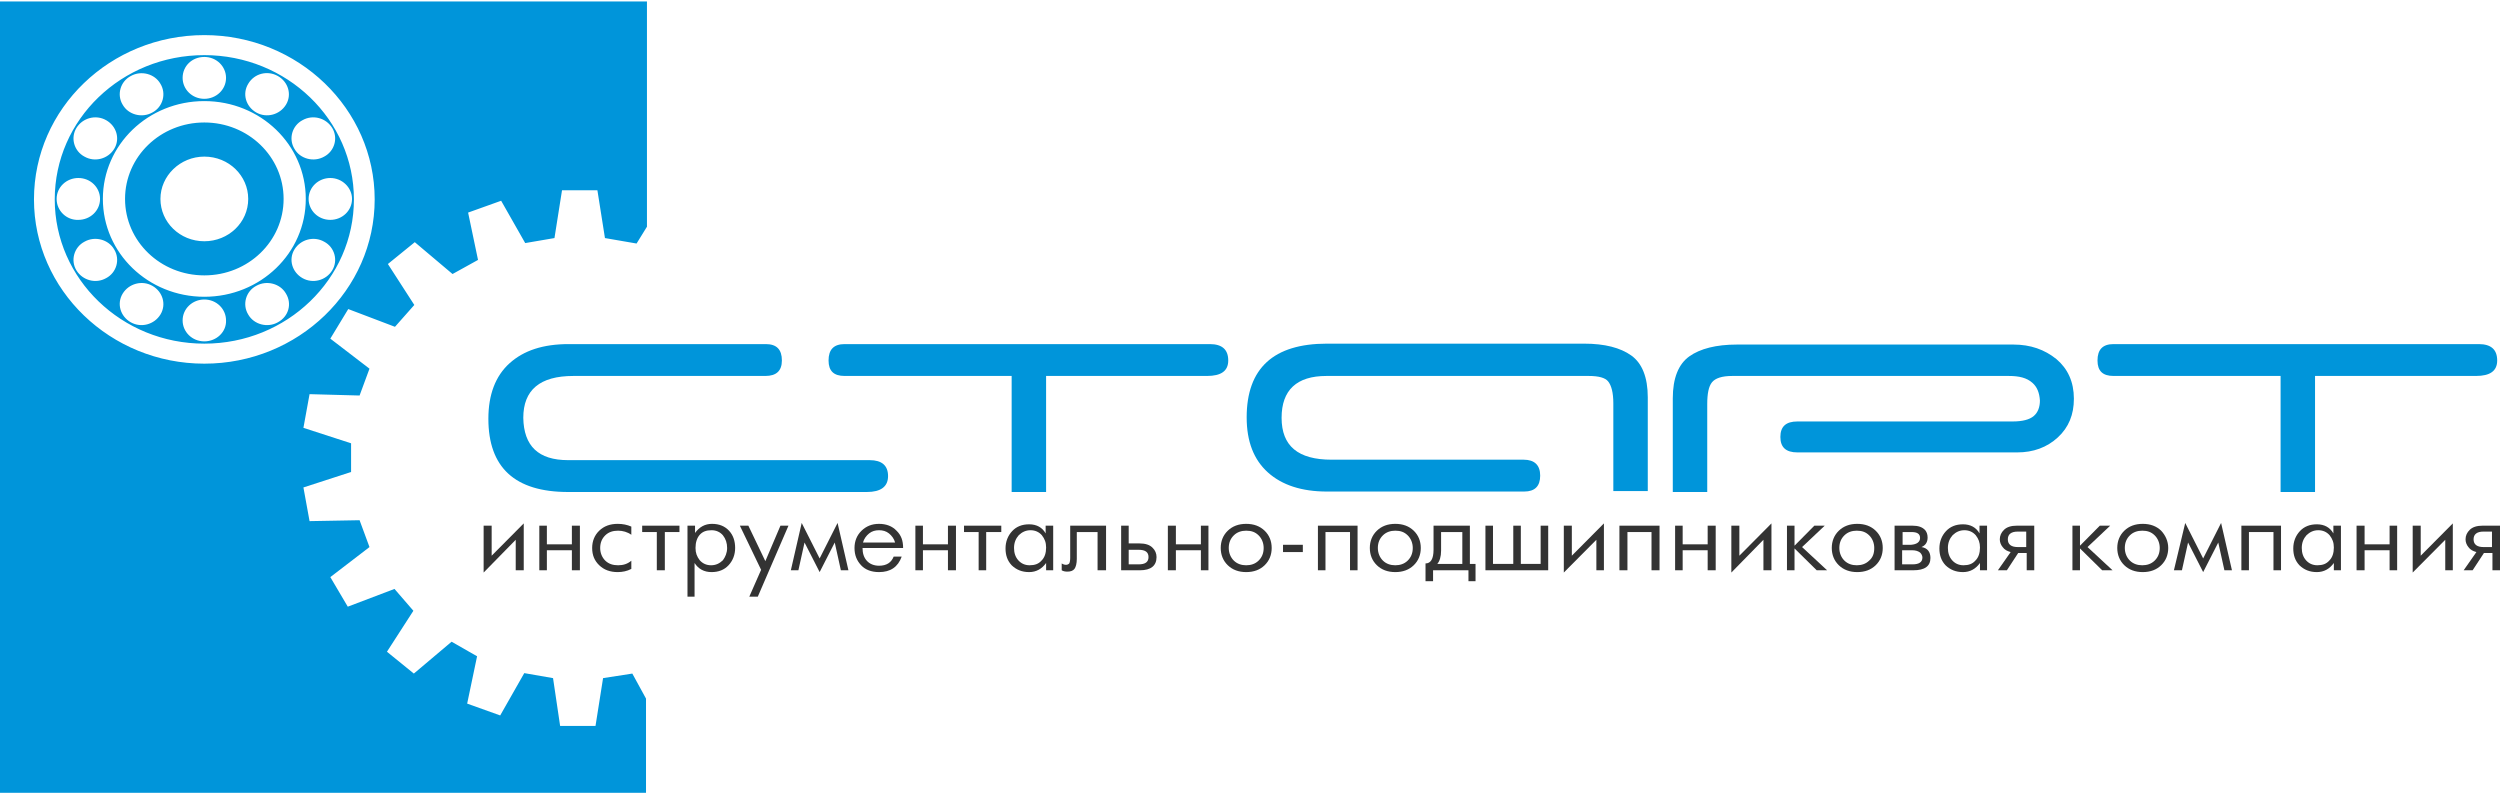 <svg width="326" height="104" viewBox="0 0 326 104" fill="none" xmlns="http://www.w3.org/2000/svg">
<path d="M74.083 60.003H113.403C115.003 60.003 115.803 60.715 115.803 62.08C115.803 63.444 114.88 64.157 113.034 64.157H74.083C67.129 64.157 63.684 60.952 63.684 54.603C63.684 51.458 64.607 49.025 66.453 47.363C68.299 45.702 70.822 44.871 74.144 44.871H99.865C101.281 44.871 101.958 45.583 101.958 47.007C101.958 48.372 101.219 49.025 99.804 49.025H74.76C70.391 49.025 68.237 50.864 68.237 54.484C68.299 58.163 70.206 60.003 74.083 60.003Z" fill="#0095DA"/>
<path d="M136.411 64.157H131.919V49.025H110.136C108.721 49.025 108.044 48.372 108.044 47.007C108.044 45.583 108.721 44.871 110.136 44.871H157.763C159.363 44.871 160.163 45.583 160.163 47.007C160.163 48.372 159.24 49.025 157.394 49.025H136.411V64.157Z" fill="#0095DA"/>
<path d="M207.178 49.025H172.966C169.089 49.025 167.12 50.864 167.12 54.484C167.12 58.163 169.274 59.944 173.642 59.944H198.687C200.102 59.944 200.84 60.656 200.84 62.02C200.84 63.385 200.163 64.097 198.748 64.097H173.027C169.766 64.097 167.181 63.267 165.335 61.605C163.489 59.944 162.566 57.57 162.566 54.425C162.566 48.016 166.074 44.812 173.027 44.812H206.563C209.27 44.812 211.301 45.346 212.716 46.354C214.131 47.363 214.87 49.203 214.87 51.814V64.038H210.378V52.585C210.378 51.22 210.132 50.271 209.701 49.737C209.332 49.262 208.47 49.025 207.178 49.025Z" fill="#0095DA"/>
<path d="M261.944 49.025H225.885C224.531 49.025 223.67 49.321 223.239 49.855C222.808 50.389 222.624 51.339 222.624 52.704V64.157H218.132V51.932C218.132 49.321 218.87 47.482 220.286 46.473C221.701 45.464 223.793 44.93 226.5 44.93H262.559C264.774 44.93 266.62 45.583 268.159 46.829C269.635 48.075 270.435 49.796 270.435 51.992C270.435 54.069 269.759 55.73 268.343 57.036C266.928 58.341 265.144 58.994 263.051 58.994H234.377C232.9 58.994 232.161 58.341 232.161 56.976C232.161 55.612 232.9 54.959 234.377 54.959H262.436C263.728 54.959 264.651 54.721 265.205 54.247C265.759 53.772 266.005 53.06 266.005 52.229C265.943 51.22 265.636 50.449 265.02 49.915C264.282 49.262 263.298 49.025 261.944 49.025Z" fill="#0095DA"/>
<path d="M301.881 64.157H297.389V49.025H275.606C274.191 49.025 273.514 48.372 273.514 47.007C273.514 45.583 274.191 44.871 275.606 44.871H323.233C324.833 44.871 325.633 45.583 325.633 47.007C325.633 48.372 324.71 49.025 322.864 49.025H301.881V64.157Z" fill="#0095DA"/>
<path fill-rule="evenodd" clip-rule="evenodd" d="M0 0.187H84.363V29.561L83.009 31.756L78.886 31.044L77.902 24.814H73.287L72.302 31.044L68.487 31.697L65.349 26.178L61.041 27.721L62.334 33.893L59.011 35.732L54.088 31.578L50.581 34.427L54.026 39.767L51.504 42.616L45.412 40.301L43.074 44.159L48.181 48.075L46.889 51.576L40.366 51.398L39.566 55.79L45.781 57.807V61.546L39.566 63.563L40.366 67.955L46.889 67.836L48.181 71.337L43.074 75.254L45.35 79.111L51.442 76.796L53.904 79.645L50.458 84.986L53.965 87.834L58.888 83.68L62.211 85.579L60.918 91.75L65.226 93.293L68.364 87.775L72.117 88.427L73.04 94.658H77.655L78.64 88.427L82.455 87.834L84.24 91.098V103.381H0V0.187ZM36.243 9.919C37.597 10.69 38.089 12.352 37.289 13.657C36.489 14.963 34.767 15.438 33.413 14.666C32.059 13.895 31.567 12.233 32.367 10.928C33.167 9.563 34.89 9.147 36.243 9.919ZM43.32 16.684C44.12 17.989 43.627 19.71 42.274 20.422C40.92 21.194 39.135 20.719 38.397 19.413C37.597 18.108 38.089 16.387 39.443 15.675C40.797 14.903 42.52 15.378 43.32 16.684ZM45.904 25.941C45.904 27.484 44.612 28.671 43.074 28.671C41.474 28.671 40.243 27.424 40.243 25.941C40.243 24.398 41.535 23.211 43.074 23.211C44.612 23.211 45.904 24.457 45.904 25.941ZM43.32 35.258C42.52 36.563 40.797 37.038 39.443 36.266C38.089 35.495 37.597 33.833 38.397 32.528C39.197 31.222 40.92 30.748 42.274 31.519C43.627 32.231 44.12 33.952 43.32 35.258ZM36.243 42.022C34.89 42.794 33.105 42.319 32.367 41.014C31.567 39.708 32.059 37.987 33.413 37.275C34.767 36.504 36.551 36.978 37.289 38.284C38.089 39.589 37.659 41.251 36.243 42.022ZM26.644 44.515C25.044 44.515 23.814 43.269 23.814 41.785C23.814 40.242 25.106 39.055 26.644 39.055C28.244 39.055 29.475 40.301 29.475 41.785C29.536 43.269 28.244 44.515 26.644 44.515ZM17.045 42.022C15.691 41.251 15.199 39.589 15.999 38.284C16.799 36.978 18.522 36.504 19.875 37.275C21.229 38.047 21.721 39.708 20.921 41.014C20.122 42.319 18.399 42.794 17.045 42.022ZM9.968 35.258C9.169 33.952 9.661 32.231 11.014 31.519C12.368 30.748 14.153 31.222 14.891 32.528C15.691 33.833 15.199 35.554 13.845 36.266C12.491 37.038 10.768 36.563 9.968 35.258ZM7.384 25.941C7.384 24.398 8.676 23.211 10.215 23.211C11.815 23.211 13.045 24.457 13.045 25.941C13.045 27.484 11.753 28.671 10.215 28.671C8.676 28.73 7.384 27.484 7.384 25.941ZM9.968 16.684C10.768 15.378 12.491 14.903 13.845 15.675C15.199 16.446 15.691 18.108 14.891 19.413C14.091 20.719 12.368 21.194 11.014 20.422C9.661 19.71 9.169 17.989 9.968 16.684ZM17.045 9.919C18.399 9.147 20.183 9.622 20.921 10.928C21.721 12.233 21.229 13.954 19.875 14.666C18.522 15.438 16.737 14.963 15.999 13.657C15.199 12.352 15.691 10.631 17.045 9.919ZM26.644 7.426C28.244 7.426 29.475 8.673 29.475 10.156C29.475 11.699 28.182 12.886 26.644 12.886C25.044 12.886 23.814 11.64 23.814 10.156C23.814 8.613 25.044 7.426 26.644 7.426ZM26.644 4.578C38.889 4.578 48.858 14.191 48.858 26C48.858 37.809 38.889 47.422 26.644 47.422C14.399 47.422 4.43 37.809 4.43 26C4.43 14.132 14.399 4.578 26.644 4.578ZM26.644 7.189C37.412 7.189 46.15 15.616 46.15 26C46.15 36.385 37.412 44.812 26.644 44.812C15.876 44.812 7.138 36.385 7.138 26C7.138 15.556 15.876 7.189 26.644 7.189ZM26.644 13.183C33.967 13.183 39.874 18.879 39.874 25.941C39.874 33.003 33.967 38.699 26.644 38.699C19.322 38.699 13.414 33.003 13.414 25.941C13.414 18.879 19.322 13.183 26.644 13.183ZM26.644 15.972C32.367 15.972 36.982 20.422 36.982 25.941C36.982 31.46 32.367 35.91 26.644 35.91C20.921 35.91 16.306 31.46 16.306 25.941C16.306 20.422 20.921 15.972 26.644 15.972ZM26.644 20.422C29.844 20.422 32.367 22.915 32.367 25.941C32.367 29.027 29.782 31.46 26.644 31.46C23.444 31.46 20.921 28.967 20.921 25.941C20.921 22.915 23.506 20.422 26.644 20.422Z" fill="#0095DA"/>
<path d="M68.296 74.363H67.25V70.388L63.065 74.66V68.548H64.112V72.464L68.296 68.251V74.363Z" fill="#333333"/>
<path d="M75.619 74.363H74.573V71.752H71.312V74.363H70.327V68.548H71.312V70.981H74.573V68.548H75.619V74.363Z" fill="#333333"/>
<path d="M82.325 74.185C81.771 74.482 81.156 74.601 80.541 74.601C79.556 74.601 78.756 74.304 78.141 73.711C77.525 73.117 77.218 72.405 77.218 71.456C77.218 70.566 77.525 69.794 78.141 69.201C78.756 68.607 79.556 68.311 80.541 68.311C81.218 68.311 81.771 68.429 82.325 68.667V69.735C81.833 69.379 81.218 69.201 80.602 69.201C79.925 69.201 79.371 69.379 78.941 69.794C78.51 70.21 78.264 70.744 78.264 71.456C78.264 72.109 78.51 72.702 78.941 73.117C79.371 73.533 79.925 73.711 80.602 73.711C81.279 73.711 81.833 73.533 82.325 73.117V74.185Z" fill="#333333"/>
<path d="M88.601 69.379H86.694V74.363H85.648V69.379H83.74V68.548H88.601V69.379Z" fill="#333333"/>
<path d="M95.863 71.456C95.863 72.346 95.556 73.117 95.002 73.711C94.448 74.304 93.71 74.601 92.787 74.601C91.802 74.601 91.064 74.185 90.571 73.414C90.571 73.948 90.571 74.245 90.571 74.304V77.805H89.648V68.548H90.633V69.498C91.187 68.726 91.925 68.311 92.848 68.311C93.771 68.311 94.51 68.607 95.063 69.201C95.617 69.794 95.863 70.566 95.863 71.456ZM94.817 71.456C94.817 70.803 94.633 70.269 94.263 69.794C93.894 69.379 93.402 69.141 92.787 69.141C92.11 69.141 91.618 69.32 91.248 69.735C90.879 70.15 90.695 70.744 90.695 71.456C90.695 72.109 90.879 72.583 91.248 73.058C91.618 73.473 92.11 73.711 92.725 73.711C93.341 73.711 93.833 73.473 94.263 73.058C94.571 72.642 94.817 72.109 94.817 71.456Z" fill="#333333"/>
<path d="M102.816 68.548L98.817 77.805H97.709L99.248 74.304L96.478 68.548H97.586L99.801 73.177L101.77 68.548H102.816Z" fill="#333333"/>
<path d="M110.634 74.363H109.65L108.85 70.743L106.881 74.601L104.911 70.743L104.111 74.363H103.127L104.542 68.192L106.881 72.82L109.219 68.192L110.634 74.363Z" fill="#333333"/>
<path d="M117.766 71.456H112.474C112.474 72.168 112.658 72.702 113.028 73.117C113.397 73.533 113.951 73.77 114.627 73.77C115.612 73.77 116.227 73.355 116.535 72.583H117.581C117.089 73.948 116.104 74.601 114.627 74.601C113.643 74.601 112.843 74.304 112.289 73.711C111.735 73.117 111.428 72.405 111.428 71.456C111.428 70.566 111.735 69.794 112.351 69.201C112.966 68.607 113.704 68.311 114.627 68.311C115.55 68.311 116.35 68.607 116.904 69.201C117.52 69.794 117.766 70.506 117.766 71.456ZM116.72 70.744C116.597 70.269 116.289 69.853 115.92 69.557C115.551 69.26 115.12 69.141 114.627 69.141C114.135 69.141 113.704 69.26 113.335 69.557C112.966 69.853 112.658 70.269 112.535 70.744H116.72Z" fill="#333333"/>
<path d="M124.658 74.363H123.612V71.752H120.351V74.363H119.366V68.548H120.351V70.981H123.612V68.548H124.658V74.363Z" fill="#333333"/>
<path d="M130.568 69.379H128.599V74.363H127.615V69.379H125.707V68.548H130.568V69.379Z" fill="#333333"/>
<path d="M137.398 74.363H136.413V73.414C135.859 74.185 135.121 74.601 134.198 74.601C133.275 74.601 132.536 74.304 131.921 73.71C131.367 73.117 131.121 72.405 131.121 71.515C131.121 70.625 131.429 69.853 131.983 69.26C132.536 68.666 133.275 68.37 134.198 68.37C135.182 68.37 135.921 68.785 136.351 69.557V68.548H137.336V74.363H137.398ZM136.413 71.396C136.413 70.743 136.228 70.269 135.859 69.794C135.49 69.379 134.998 69.141 134.382 69.141C133.767 69.141 133.275 69.379 132.844 69.794C132.475 70.209 132.229 70.743 132.229 71.456C132.229 72.108 132.413 72.642 132.783 73.058C133.152 73.473 133.644 73.71 134.259 73.71C134.936 73.71 135.428 73.532 135.798 73.117C136.228 72.702 136.413 72.108 136.413 71.396Z" fill="#333333"/>
<path d="M144.107 74.363H143.123V69.379H140.415V72.88C140.415 73.473 140.292 73.948 140.108 74.185C139.923 74.423 139.615 74.541 139.185 74.541C138.877 74.541 138.631 74.482 138.446 74.363V73.473C138.631 73.592 138.816 73.651 139 73.651C139.185 73.651 139.308 73.592 139.431 73.473C139.492 73.355 139.554 73.117 139.554 72.761V68.548H144.23V74.363H144.107Z" fill="#333333"/>
<path d="M150.812 72.642C150.812 73.77 150.074 74.363 148.659 74.363H146.197V68.548H147.182V70.862H148.597C149.335 70.862 149.951 71.04 150.32 71.456C150.628 71.752 150.812 72.168 150.812 72.642ZM149.766 72.642C149.766 71.99 149.335 71.693 148.474 71.693H147.182V73.592H148.474C149.335 73.592 149.766 73.295 149.766 72.642Z" fill="#333333"/>
<path d="M157.581 74.363H156.596V71.752H153.335V74.363H152.289V68.548H153.335V70.981H156.596V68.548H157.581V74.363Z" fill="#333333"/>
<path d="M165.828 71.456C165.828 72.346 165.521 73.117 164.905 73.711C164.29 74.304 163.49 74.601 162.505 74.601C161.521 74.601 160.721 74.304 160.106 73.711C159.49 73.117 159.183 72.346 159.183 71.456C159.183 70.566 159.49 69.794 160.106 69.201C160.721 68.607 161.521 68.311 162.505 68.311C163.49 68.311 164.29 68.607 164.905 69.201C165.521 69.794 165.828 70.566 165.828 71.456ZM164.782 71.456C164.782 70.803 164.536 70.21 164.105 69.794C163.675 69.379 163.182 69.201 162.505 69.201C161.89 69.201 161.336 69.379 160.906 69.794C160.475 70.21 160.229 70.744 160.229 71.456C160.229 72.109 160.475 72.702 160.906 73.117C161.336 73.533 161.89 73.711 162.505 73.711C163.121 73.711 163.675 73.533 164.105 73.117C164.536 72.702 164.782 72.168 164.782 71.456Z" fill="#333333"/>
<path d="M169.89 71.99H167.306V71.04H169.89V71.99Z" fill="#333333"/>
<path d="M177.026 74.363H176.042V69.379H172.842V74.363H171.857V68.548H177.026V74.363Z" fill="#333333"/>
<path d="M185.271 71.456C185.271 72.346 184.963 73.117 184.348 73.711C183.732 74.304 182.932 74.601 181.948 74.601C180.963 74.601 180.163 74.304 179.548 73.711C178.933 73.117 178.625 72.346 178.625 71.456C178.625 70.566 178.933 69.794 179.548 69.201C180.163 68.607 180.963 68.311 181.948 68.311C182.932 68.311 183.732 68.607 184.348 69.201C184.963 69.794 185.271 70.566 185.271 71.456ZM184.225 71.456C184.225 70.803 183.978 70.21 183.548 69.794C183.117 69.379 182.625 69.201 181.948 69.201C181.332 69.201 180.779 69.379 180.348 69.794C179.917 70.21 179.671 70.744 179.671 71.456C179.671 72.109 179.917 72.702 180.348 73.117C180.779 73.533 181.332 73.711 181.948 73.711C182.563 73.711 183.117 73.533 183.548 73.117C183.978 72.702 184.225 72.168 184.225 71.456Z" fill="#333333"/>
<path d="M192.472 75.788H191.487V74.363H186.872V75.788H185.888V73.473C186.565 73.473 186.934 72.88 186.934 71.693V68.548H191.672V73.533H192.41V75.788H192.472ZM190.687 73.533V69.379H187.918V71.812C187.918 72.583 187.734 73.177 187.426 73.533H190.687Z" fill="#333333"/>
<path d="M201.885 74.363H193.701V68.548H194.686V73.533H197.332V68.548H198.316V73.533H200.9V68.548H201.885V74.363Z" fill="#333333"/>
<path d="M209.151 74.363H208.167V70.388L203.921 74.66V68.548H204.967V72.464L209.151 68.251V74.363Z" fill="#333333"/>
<path d="M216.403 74.363H215.357V69.379H212.219V74.363H211.173V68.548H216.403V74.363Z" fill="#333333"/>
<path d="M223.726 74.363H222.68V71.752H219.419V74.363H218.435V68.548H219.419V70.981H222.68V68.548H223.726V74.363Z" fill="#333333"/>
<path d="M230.997 74.363H229.951V70.388L225.767 74.66V68.548H226.813V72.464L230.997 68.251V74.363Z" fill="#333333"/>
<path d="M238.252 74.363H236.898L234.006 71.515V74.363H233.021V68.548H234.006V71.159L236.59 68.548H237.944L234.991 71.337L238.252 74.363Z" fill="#333333"/>
<path d="M245.51 71.456C245.51 72.346 245.202 73.117 244.587 73.711C243.972 74.304 243.172 74.601 242.187 74.601C241.203 74.601 240.403 74.304 239.787 73.711C239.172 73.117 238.864 72.346 238.864 71.456C238.864 70.566 239.172 69.794 239.787 69.201C240.403 68.607 241.203 68.311 242.187 68.311C243.172 68.311 243.972 68.607 244.587 69.201C245.202 69.794 245.51 70.566 245.51 71.456ZM244.402 71.456C244.402 70.803 244.156 70.21 243.725 69.794C243.295 69.379 242.802 69.201 242.126 69.201C241.51 69.201 240.956 69.379 240.526 69.794C240.095 70.21 239.849 70.744 239.849 71.456C239.849 72.109 240.095 72.702 240.526 73.117C240.956 73.533 241.51 73.711 242.126 73.711C242.741 73.711 243.295 73.533 243.725 73.117C244.218 72.702 244.402 72.168 244.402 71.456Z" fill="#333333"/>
<path d="M251.729 72.761C251.729 73.829 250.991 74.363 249.514 74.363H247.053V68.548H249.391C250.129 68.548 250.683 68.726 251.052 69.141C251.237 69.379 251.36 69.675 251.36 70.091C251.36 70.684 251.114 71.1 250.56 71.337C251.36 71.456 251.729 71.99 251.729 72.761ZM250.376 70.15C250.376 69.616 250.006 69.379 249.268 69.379H248.099V71.04H249.206C249.945 70.981 250.376 70.684 250.376 70.15ZM250.683 72.702C250.683 72.465 250.56 72.227 250.376 72.049C250.129 71.871 249.822 71.752 249.329 71.752H248.037V73.592H249.391C250.252 73.592 250.683 73.295 250.683 72.702Z" fill="#333333"/>
<path d="M259.174 74.363H258.189V73.414C257.636 74.185 256.897 74.601 255.974 74.601C255.051 74.601 254.313 74.304 253.697 73.71C253.144 73.117 252.897 72.405 252.897 71.515C252.897 70.625 253.205 69.853 253.759 69.26C254.313 68.666 255.051 68.37 255.974 68.37C256.959 68.37 257.697 68.785 258.128 69.557V68.548H259.112V74.363H259.174ZM258.189 71.396C258.189 70.743 258.005 70.269 257.636 69.794C257.266 69.379 256.774 69.141 256.159 69.141C255.543 69.141 255.051 69.379 254.62 69.794C254.251 70.209 254.005 70.743 254.005 71.456C254.005 72.108 254.19 72.642 254.559 73.058C254.928 73.473 255.42 73.71 256.036 73.71C256.713 73.71 257.205 73.532 257.574 73.117C258.005 72.702 258.189 72.108 258.189 71.396Z" fill="#333333"/>
<path d="M265.266 74.363H264.282V72.108H263.174L261.697 74.363H260.528L262.19 71.99C261.759 71.871 261.39 71.693 261.144 71.337C260.898 71.04 260.774 70.684 260.774 70.328C260.774 69.853 260.959 69.438 261.328 69.082C261.697 68.726 262.251 68.548 262.99 68.548H265.266V74.363ZM264.22 71.337V69.319H263.113C262.251 69.319 261.821 69.675 261.821 70.328C261.821 70.981 262.251 71.337 263.113 71.337H264.22Z" fill="#333333"/>
<path d="M275.475 74.363H274.122L271.23 71.515V74.363H270.245V68.548H271.23V71.159L273.814 68.548H275.168L272.214 71.337L275.475 74.363Z" fill="#333333"/>
<path d="M282.737 71.456C282.737 72.346 282.43 73.117 281.814 73.711C281.199 74.304 280.399 74.601 279.415 74.601C278.43 74.601 277.63 74.304 277.015 73.711C276.399 73.117 276.092 72.346 276.092 71.456C276.092 70.566 276.399 69.794 277.015 69.201C277.63 68.607 278.43 68.311 279.415 68.311C280.399 68.311 281.199 68.607 281.814 69.201C282.368 69.794 282.737 70.566 282.737 71.456ZM281.63 71.456C281.63 70.803 281.384 70.21 280.953 69.794C280.522 69.379 280.03 69.201 279.353 69.201C278.738 69.201 278.184 69.379 277.753 69.794C277.322 70.21 277.076 70.744 277.076 71.456C277.076 72.109 277.322 72.702 277.753 73.117C278.184 73.533 278.738 73.711 279.353 73.711C279.968 73.711 280.522 73.533 280.953 73.117C281.384 72.702 281.63 72.168 281.63 71.456Z" fill="#333333"/>
<path d="M291.046 74.363H290.062L289.262 70.743L287.293 74.601L285.324 70.743L284.524 74.363H283.478L284.954 68.192L287.293 72.82L289.631 68.192L291.046 74.363Z" fill="#333333"/>
<path d="M297.445 74.363H296.461V69.379H293.261V74.363H292.276V68.548H297.445V74.363Z" fill="#333333"/>
<path d="M305.319 74.363H304.335V73.414C303.781 74.185 303.043 74.601 302.12 74.601C301.197 74.601 300.458 74.304 299.843 73.71C299.289 73.117 299.043 72.405 299.043 71.515C299.043 70.625 299.351 69.853 299.904 69.26C300.458 68.666 301.197 68.37 302.12 68.37C303.104 68.37 303.843 68.785 304.273 69.557V68.548H305.258V74.363H305.319ZM304.335 71.396C304.335 70.743 304.15 70.269 303.781 69.794C303.412 69.379 302.92 69.141 302.304 69.141C301.689 69.141 301.197 69.379 300.766 69.794C300.397 70.209 300.151 70.743 300.151 71.456C300.151 72.108 300.335 72.642 300.704 73.058C301.074 73.473 301.566 73.71 302.181 73.71C302.858 73.71 303.35 73.532 303.72 73.117C304.15 72.702 304.335 72.108 304.335 71.396Z" fill="#333333"/>
<path d="M312.588 74.363H311.603V71.752H308.342V74.363H307.296V68.548H308.342V70.981H311.603V68.548H312.588V74.363Z" fill="#333333"/>
<path d="M319.846 74.363H318.861V70.388L314.615 74.66V68.548H315.661V72.464L319.846 68.251V74.363Z" fill="#333333"/>
<path d="M326 74.363H325.015V72.108H323.908L322.431 74.363H321.262L322.923 71.99C322.492 71.871 322.123 71.693 321.877 71.337C321.631 71.04 321.508 70.684 321.508 70.328C321.508 69.853 321.692 69.438 322.062 69.082C322.431 68.726 322.985 68.548 323.723 68.548H326V74.363ZM324.954 71.337V69.319H323.846C322.985 69.319 322.554 69.675 322.554 70.328C322.554 70.981 322.985 71.337 323.846 71.337H324.954Z" fill="#333333"/>
</svg>
